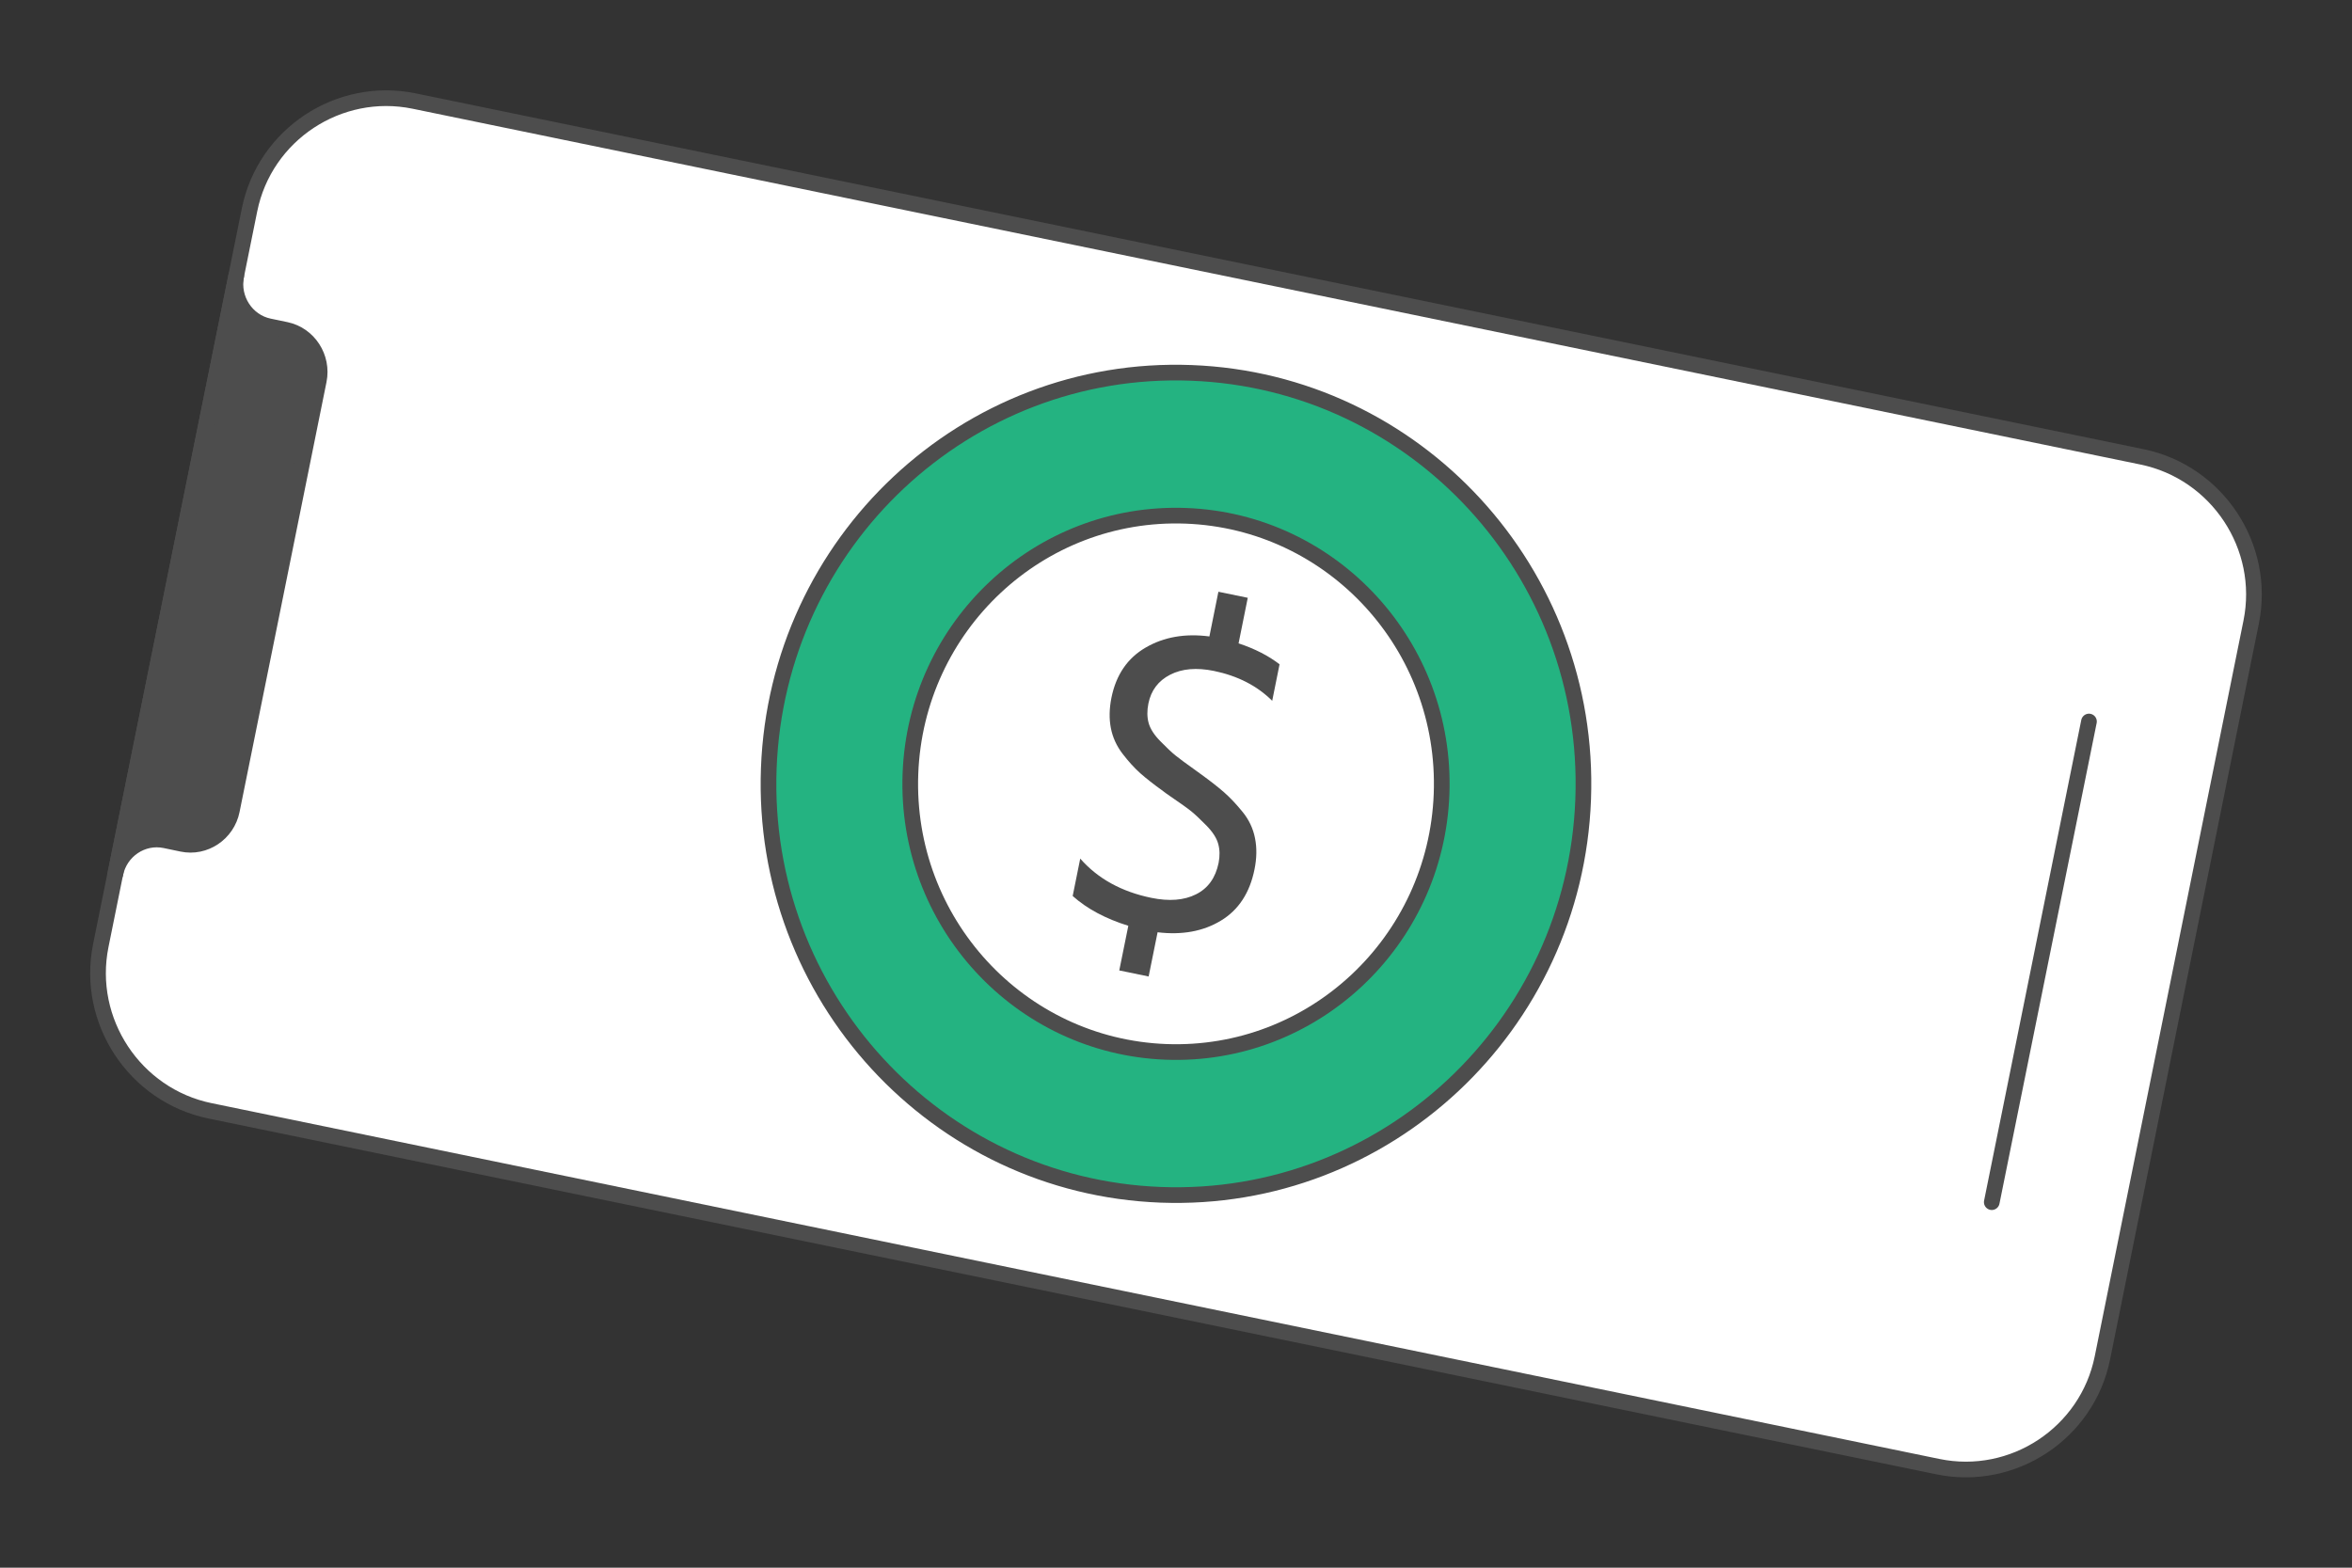 <?xml version="1.0" encoding="UTF-8"?>
<!DOCTYPE svg PUBLIC "-//W3C//DTD SVG 1.1//EN" "http://www.w3.org/Graphics/SVG/1.1/DTD/svg11.dtd">
<!-- Creator: CorelDRAW 2020 (64-Bit) -->
<svg xmlns="http://www.w3.org/2000/svg" xml:space="preserve" width="300px" height="200px" version="1.1" style="shape-rendering:geometricPrecision; text-rendering:geometricPrecision; image-rendering:optimizeQuality; fill-rule:evenodd; clip-rule:evenodd"
viewBox="0 0 4861.7 3241.1"
 xmlns:xlink="http://www.w3.org/1999/xlink"
 xmlns:xodm="http://www.corel.com/coreldraw/odm/2003">
 <rect x="0" y="0" width="4861.7" height="3241.1" fill="#333333" stroke="none"/>
 <defs>
  <style type="text/css">
   <![CDATA[
    .str0 {stroke:#4D4D4D;stroke-width:32.4;stroke-linecap:round;stroke-linejoin:round;stroke-miterlimit:2.613}
    .fil0 {fill:none}
    .fil3 {fill:#24B381}
    .fil2 {fill:#4D4D4D}
    .fil1 {fill:white}
    .fil4 {fill:#4D4D4D;fill-rule:nonzero}
   ]]>
  </style>
 </defs>
 <g id="Layer_x0020_1">
  <g id="_2224998825248">
   <polygon class="fil0" points="0,0 4861.7,0 4861.7,3241.1 0,3241.1 "/>
   <g>
    <path class="fil1 str0" d="M515.8 433.8l-307.5 1521.3c-31.4,155.8 70.2,309.5 225.8,341.5l3571.5 735.6c155.6,32.1 308.7,-69.1 340.2,-224.9l307.5 -1521.3c31.5,-155.8 -70.1,-309.5 -225.7,-341.5l-3571.5 -735.6c-155.6,-32 -308.8,69.1 -340.3,224.9z"/>
    <line class="fil0 str0" x1="4117.1" y1="2485.4" x2="4318" y2= "1491.7" />
    <path class="fil2 str0" d="M238.4 1806.6l249.9 -1236.3c-9.3,47.7 21.1,94.5 67.9,104.3l35 7.3c47,9.9 77.5,57.1 67.8,104.9l-89.8 444.4 -89.9 444.4c-9.6,47.8 -56,79 -103,69.1l-34.9 -7.3c-47,-9.8 -93.4,21.3 -103,69.2z"/>
    <path class="fil3 str0" d="M2462.4 770.9c464.9,17.6 827.6,412.3 810.1,881.5 -17.4,469.3 -408.4,835.4 -873.2,817.8 -464.9,-17.6 -827.6,-412.3 -810.2,-881.5 17.5,-469.3 408.4,-835.4 873.3,-817.8z"/>
    <path class="fil1 str0" d="M2451.4 1066.4c303.2,11.5 539.7,268.9 528.4,574.9 -11.4,306.1 -266.4,544.8 -569.6,533.4 -303.1,-11.5 -539.7,-268.9 -528.3,-574.9 11.4,-306.1 266.4,-544.8 569.5,-533.4z"/>
    <path class="fil4" d="M2644.9 1373.4l-15.2 75.5c-31,-31 -71.2,-51.6 -120.4,-61.8 -35.8,-7.3 -66,-4.8 -90.5,7.8 -24.5,12.5 -39.5,32.4 -45,59.6 -3,14.8 -2.8,28.2 0.5,40.3 3.4,12.1 11.5,24.8 24.5,37.9 12.9,13.2 23.1,22.8 30.8,29 7.6,6.2 21.8,16.7 42.6,31.5 3.8,2.6 6.7,4.7 8.8,6.4 20.3,14.6 36.6,27.4 49.1,38.3 12.4,10.9 25.3,24.5 38.5,40.8 13.2,16.2 21.7,34.4 25.6,54.3 4,19.9 3.6,41.4 -1.1,64.5 -9.8,48.5 -33,83.9 -69.5,105.9 -36.5,22.1 -80.1,30.1 -130.8,24l-18.5 91.4 -60.7 -12.5 18.7 -92.3c-47.2,-14.7 -85.5,-35.2 -115,-61.6l15.6 -77.3c36.3,41.4 85.2,68.4 146.8,81.1 36.9,7.6 67.8,5.2 92.6,-7.3 24.8,-12.4 40.3,-34.1 46.6,-64.8 2.8,-14.3 2.6,-27.4 -0.8,-39.5 -3.3,-12.1 -11.5,-24.7 -24.4,-37.9 -12.9,-13.1 -23.2,-22.8 -30.8,-29 -7.6,-6.2 -22.4,-16.8 -44.4,-31.8 -6.4,-4.4 -11.2,-7.8 -14.4,-10.4 -19.2,-13.8 -34.9,-26.1 -47.1,-36.9 -12.1,-10.9 -24.4,-24.3 -36.7,-40.4 -12.3,-16.1 -20.4,-33.8 -24.1,-53.1 -3.7,-19.2 -3.3,-40.1 1.2,-62.6 9.6,-47.4 33.2,-82 70.9,-103.8 37.7,-21.9 81.6,-29.5 131.6,-22.9l18.6 -92.4 60.7 12.5 -19 94.2c33.8,11.2 62,25.7 84.7,43.3z"/>
   </g>
  </g>
 </g>
</svg>
